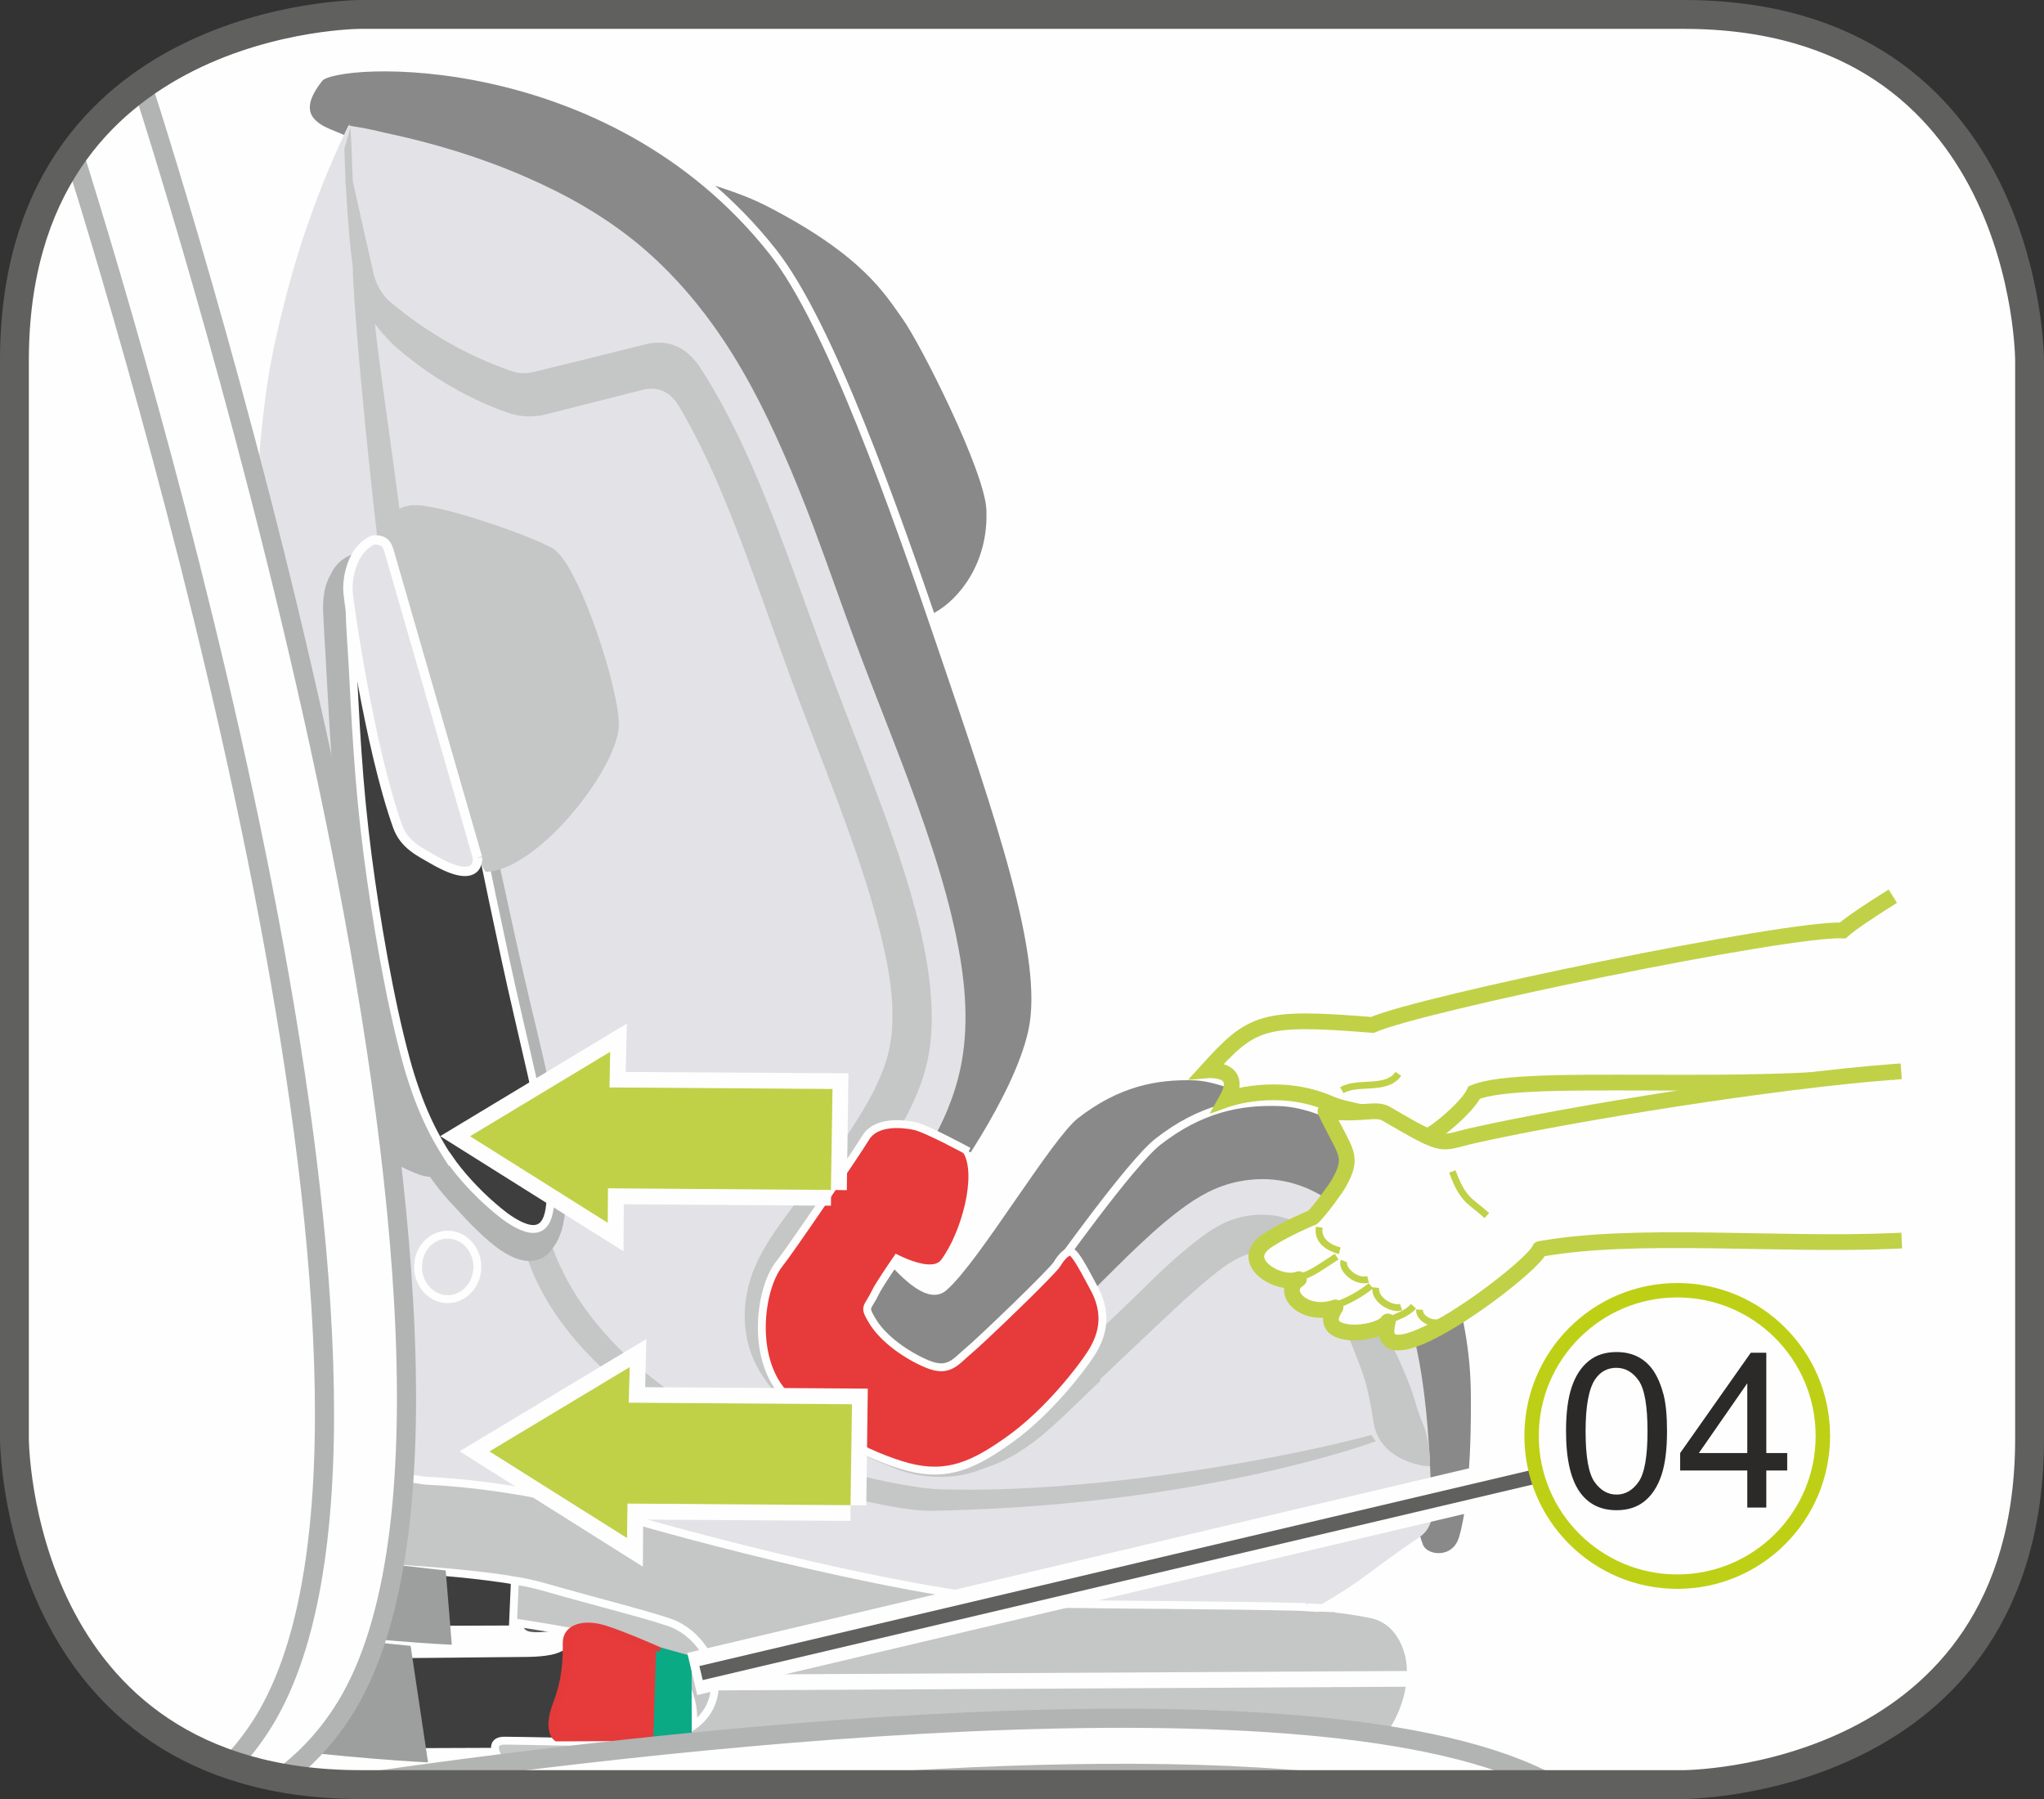 <?xml version="1.0" encoding="UTF-8"?>
<!DOCTYPE svg PUBLIC "-//W3C//DTD SVG 1.1//EN" "http://www.w3.org/Graphics/SVG/1.1/DTD/svg11.dtd">
<!-- Creator: CorelDRAW 2017 -->
<svg xmlns="http://www.w3.org/2000/svg" xml:space="preserve" width="25mm" height="22mm" version="1.1" style="shape-rendering:geometricPrecision; text-rendering:geometricPrecision; image-rendering:optimizeQuality; fill-rule:evenodd; clip-rule:evenodd"
viewBox="0 0 14404.9 12676.32"
 xmlns:xlink="http://www.w3.org/1999/xlink">
 <rect x="0" y="0" width="14404.9" height="12676.32" fill="#333333" stroke="none"/>
 <defs>
  <style type="text/css">
   <![CDATA[
    .str5 {stroke:#FEFEFE;stroke-width:221.95;stroke-miterlimit:4}
    .str7 {stroke:#C0D147;stroke-width:48;stroke-miterlimit:22.926}
    .str9 {stroke:#FEFEFE;stroke-width:66.09;stroke-miterlimit:4}
    .str1 {stroke:#FEFEFE;stroke-width:110.98;stroke-miterlimit:4}
    .str6 {stroke:#C0D147;stroke-width:110.98;stroke-miterlimit:22.926}
    .str11 {stroke:#FEFEFE;stroke-width:304.92;stroke-miterlimit:4}
    .str0 {stroke:#FEFEFE;stroke-width:55.49;stroke-miterlimit:4}
    .str2 {stroke:#E53A3A;stroke-width:55.49;stroke-miterlimit:4}
    .str3 {stroke:#0AAA85;stroke-width:55.49;stroke-miterlimit:4}
    .str10 {stroke:#60605F;stroke-width:203.28;stroke-miterlimit:4}
    .str12 {stroke:#60605F;stroke-width:101.64;stroke-miterlimit:4}
    .str13 {stroke:#BED015;stroke-width:101.64;stroke-miterlimit:2.613}
    .str4 {stroke:#B2B3B3;stroke-width:134.77;stroke-linecap:round;stroke-linejoin:round;stroke-miterlimit:4}
    .str8 {stroke:#C0D147;stroke-width:110.98;stroke-linecap:square;stroke-linejoin:round;stroke-miterlimit:22.926}
    .fil13 {fill:none}
    .fil4 {fill:none;fill-rule:nonzero}
    .fil12 {fill:#FEFEFE}
    .fil0 {fill:#FEFEFE;fill-rule:nonzero}
    .fil3 {fill:#C5C6C6;fill-rule:nonzero}
    .fil7 {fill:#B2B3B3;fill-rule:nonzero}
    .fil10 {fill:#9D9E9E;fill-rule:nonzero}
    .fil5 {fill:#898989;fill-rule:nonzero}
    .fil2 {fill:#5B5B5B;fill-rule:nonzero}
    .fil15 {fill:#2B2A29;fill-rule:nonzero}
    .fil8 {fill:#E73A3A;fill-rule:nonzero}
    .fil6 {fill:#E3E3E7;fill-rule:nonzero}
    .fil14 {fill:#E3E2E6;fill-rule:nonzero}
    .fil11 {fill:#C0D147;fill-rule:nonzero}
    .fil1 {fill:#3F3E3F;fill-rule:nonzero}
    .fil9 {fill:#0AAA85;fill-rule:nonzero}
   ]]>
  </style>
 </defs>
 <g id="Слой_x0020_1">
  <path class="fil0" d="M2540.85 101.64c0,0 -2439.21,0 -2439.21,2439.27l0 7594.5c0,0 0,2439.27 2439.21,2439.27l9323.14 0c0,0 2439.27,0 2439.27,-2439.27l0 -7594.5c0,0 0,-2439.27 -2439.27,-2439.27l-9323.14 0z"/>
  <path class="fil1" d="M2315.5 11943.45c1.21,179.89 635.26,31.46 636.24,171.53 1.04,126.42 -291.67,88.22 -401.44,88.04 -91.27,-0.63 -165.08,120.48 -9.97,113.16 254.91,-9.51 404.49,1.67 404.49,1.67l1124.27 -4.26 29.5 -674.9c0,0 -79.46,-34.51 -150.21,0.63 -71.56,35.78 -208.76,36.19 -287.81,36.36 -77.67,1.27 -988.12,9.39 -988.12,9.39 0,0 -99.16,14.81 -197.98,50.01 -97.38,35.95 -159.78,130.85 -158.97,208.35z"/>
  <path class="fil2" d="M5066.03 11487.45c0,0 -905.72,-17.06 -991.12,8.93 -84.59,26.85 -67.88,135.81 -73.98,242.52 -5.07,106.08 -82.51,518.75 -88.45,574.81 -6.91,57.33 93.92,51.68 203.51,40.45 100.6,-9.74 1109.41,-120.08 1109.41,-120.08l228.46 -490.92 -387.84 -255.72z"/>
  <path class="fil1" d="M2092.98 11082.9c2.25,178.68 635.83,30.88 636.41,171.36 1.61,126.42 -290.46,88.39 -401.03,87.99 -91.1,0 -165.25,120.54 -10.14,113.22 254.68,-10.54 404.49,1.44 404.49,1.44l1123.87 -3.86 30.71 -675.07c0,0 -79.52,-35.15 -151.48,1.44 -70.3,35.55 -207.95,34.98 -285.97,35.55 -79.28,0.23 -987.89,9.97 -987.89,9.97 0,0 -100.03,14 -199.19,50.42 -97.38,35.15 -159.78,129.47 -159.78,207.55z"/>
  <path class="fil2" d="M4597.53 10834.1l-195.5 -59.18c0,0 -463.49,-165.25 -548.25,-139.21 -84.36,26.22 -66.9,135.75 -73.35,242.29 -6.91,106.14 -83.78,518.92 -89.89,575.68 -5.24,57.5 94.73,51.8 203.92,39.82 100.2,-9.16 696.97,-142.26 696.97,-142.26l129.3 -333.16 -123.19 -183.98z"/>
  <path class="fil3" d="M3632.74 11043.03l-16.88 388.01c0,0 786.05,113.45 964.49,210.37 179.08,96.57 304.52,250.88 305.15,464.7 0.58,212.79 18.9,329.47 18.9,329.47l606.97 -60.73 -22.36 -1182.64 -1196.47 -345.37 -659.8 196.19z"/>
  <path class="fil4 str0" d="M3632.74 11043.03l-16.88 388.01c0,0 786.05,113.45 964.49,210.37 179.08,96.57 304.52,250.88 305.15,464.7 0.58,212.79 18.9,329.47 18.9,329.47l606.97 -60.73 -22.36 -1182.64 -1196.47 -345.37 -659.8 196.19"/>
  <path class="fil5" d="M2672.51 1584.19c-94.73,-454.5 -321.98,-676.05 153.67,-659.57 503.31,17.46 1980.85,191.24 2585.39,500.25 693.97,355.69 851.27,638.25 973.25,807.54 122.15,168.94 580.34,1072.47 594.17,1354.41 18.5,395.96 -206.16,660.84 -379.71,754.76 -172.8,95.13 -3223.24,575.85 -3223.24,575.85 0,0 -404.55,-1902.2 -703.54,-3333.24z"/>
  <path class="fil4 str0" d="M2672.51 1584.19c-94.73,-454.5 -321.98,-676.05 153.67,-659.57 503.31,17.46 1980.85,191.24 2585.39,500.25 693.97,355.69 851.27,638.25 973.25,807.54 122.15,168.94 580.34,1072.47 594.17,1354.41 18.5,395.96 -206.16,660.84 -379.71,754.76 -172.8,95.13 -3223.24,575.85 -3223.24,575.85 0,0 -404.55,-1902.2 -703.54,-3333.24"/>
  <path class="fil5" d="M9491.16 10504.06c0,0 101.24,142.9 146.35,54.85 140.88,-276.4 160.59,-830.3 156.32,-987.89 -15.85,-601.84 -175.62,-896.16 -328.49,-1235.02 -228.63,-508.61 -766.51,-768.76 -1047.01,-778.96 -281.36,-9.33 -560.64,48.17 -858.42,280.72 -191.87,149.81 -707.97,1024.71 -928.54,1213.7 -162.6,138.86 -657.38,-625.86 -657.38,-625.86l-697.43 1697.93 4090.59 253.87 124 126.65z"/>
  <path class="fil4 str1" d="M9491.16 10504.06c0,0 101.24,142.9 146.35,54.85 140.88,-276.4 160.59,-830.3 156.32,-987.89 -15.85,-601.84 -175.62,-896.16 -328.49,-1235.02 -228.63,-508.61 -766.51,-768.76 -1047.01,-778.96 -281.36,-9.33 -560.64,48.17 -858.42,280.72 -191.87,149.81 -707.97,1024.71 -928.54,1213.7 -162.6,138.86 -657.38,-625.86 -657.38,-625.86l-697.43 1697.93 4090.59 253.87 124 126.65"/>
  <path class="fil5" d="M6465.55 8312.09l219.13 86.2c0,0 484.35,-650.7 589.68,-1131.42 114.43,-519.15 -233.59,-1515.57 -635.03,-2697.17 -338.23,-996.24 -794.17,-2290.67 -1192.78,-2795.36 -1154.75,-1462.5 -3080.92,-1364.55 -3194.37,-1225.11 -112.82,139.04 -126.82,247.36 -41.49,323.82 85.39,77.04 199.02,76.81 341.51,184.56 142.72,107.11 3913.35,7254.48 3913.35,7254.48z"/>
  <path class="fil4 str0" d="M6465.55 8312.09l219.13 86.2c0,0 484.35,-650.7 589.68,-1131.42 114.43,-519.15 -233.59,-1515.57 -635.03,-2697.17 -338.23,-996.24 -794.17,-2290.67 -1192.78,-2795.36 -1154.75,-1462.5 -3080.92,-1364.55 -3194.37,-1225.11 -112.82,139.04 -126.82,247.36 -41.49,323.82 85.39,77.04 199.02,76.81 341.51,184.56 142.72,107.11 3913.35,7254.48 3913.35,7254.48"/>
  <path class="fil5" d="M10003.46 10896.73c40.68,98.99 252.09,118.52 304.92,-55.72 90.64,-300.83 87.81,-903.94 84.36,-1061.87 -16.08,-659.8 -270.58,-1114.13 -329.12,-1235.08 -270.12,-557.35 -765.48,-769.16 -1046.83,-778.1 -281.53,-9.97 -560.18,47.19 -857.15,279.69 -192.74,150.04 -746.4,929.75 -746.4,929.75l901.46 488.1 1289.18 6.45 341.45 1099.9c0,0 5.47,200.46 58.14,326.88z"/>
  <path class="fil4 str0" d="M10003.46 10896.73c40.68,98.99 252.09,118.52 304.92,-55.72 90.64,-300.83 87.81,-903.94 84.36,-1061.87 -16.08,-659.8 -270.58,-1114.13 -329.12,-1235.08 -270.12,-557.35 -765.48,-769.16 -1046.83,-778.1 -281.53,-9.97 -560.18,47.19 -857.15,279.69 -192.74,150.04 -746.4,929.75 -746.4,929.75l901.46 488.1 1289.18 6.45 341.45 1099.9c0,0 5.47,200.46 58.14,326.88"/>
  <path class="fil6" d="M10031 10687.81c-0.23,-9.56 0,-18.67 -5.07,-27.66 -5.7,-8.93 -12.04,-13.83 -20.34,-17.69 -18.5,-9.51 -32.96,-11.35 -51.05,1.44 -66.84,43.5 -133.74,88.45 -199.19,133.56 -241.48,162.83 -478.47,331.95 -720.36,493.51 -124.63,82.97 -249.44,164.27 -377.87,239.24 -120.37,70.18 -243.56,135.41 -369.34,192.33 -100.26,45.12 -202.71,85.57 -307.57,113.22 -160.76,43.27 -328.09,58.31 -494.38,62.81 -68.28,2.02 -136.39,2.82 -204.03,3.46 -281.76,1.21 -562.48,0 -844.19,2.82 -126.48,1.04 -252.49,2.88 -378.91,3.28 -94.09,0 -187.44,-0.63 -281.93,-11.81 -14.87,-2.02 -28.06,-9.74 -43.27,-11.81 -106.14,-14.4 -200.46,-46.33 -293.98,-102.22 -98.99,-58.77 -163.01,-124 -242.46,-208.18 -34.8,-36.76 -70.93,-73.98 -106.31,-110.17 -32.73,-32.9 -65.46,-64.99 -101.06,-94.09 -77.44,-67.7 -160.36,-125.03 -248.57,-174.59 -14.23,-7.95 -28.69,-14.23 -44.71,-19.3 -317.54,-170.96 -700.48,-261.42 -1036.87,-359.6 -355.74,-105.1 -688.9,-217.92 -961.67,-526.7 -10.77,-16.82 -20.74,-34.34 -32.73,-50.36 -332.35,-410.83 -462.22,-1019 -536.04,-1520.47 -2.02,-14.06 -3.69,-27.43 -5.88,-41.49 -0.81,-5.88 -2.07,-11.18 -2.65,-17.29 -30.31,-214 -53.24,-429.27 -72.37,-644.76 -10.77,-125.21 -21.15,-251.45 -30.31,-377.47 -18.09,-233.36 -34.98,-465.91 -52.2,-699.44 -40.68,-573.6 -78.88,-1149.11 -112.24,-1723.11 -9.74,-161.39 -19.07,-323.42 -26.39,-485.21 -5.7,-125.38 -9.8,-251.86 -12.62,-377.64 -2.82,-20.17 -7.14,-39.47 -12.39,-58.77 -17.52,-871.21 45.29,-1674.71 307.52,-2511.98 79.69,-255.14 173.38,-501.69 283.37,-743.35 19.53,-43.33 39.24,-85.57 58.94,-127.86 2.02,-3.86 4.9,-5.7 9.33,-5.3 0,0 -3.86,-0.63 -2.42,0l3.23 0c2.25,0.81 4.32,1.44 5.93,0.81 4.67,1.44 8.12,2.02 12.56,2.65 79.92,11.98 158.97,28.64 237.62,48.17 334.02,70.53 661.07,168.94 976.54,305.73 281.93,121.35 553.9,273 795.21,470.58 201.84,165.66 381.9,363.41 537.65,580.75 194.93,271.16 351.25,573.37 488.04,884.4 77.61,174.18 148.14,351.65 215.84,530.33 103.48,275.19 199.42,553.72 301.87,829.55 161.62,432.55 339.03,857.96 488.44,1295 70.53,206.34 135.41,414.86 186.23,627.48 35.55,149.81 64.82,300.43 81.7,453.7 16.65,148.83 20.11,299.45 4.67,448.22 -13.6,136.21 -45.92,270.18 -93.69,397.4 -57.16,157.13 -140.88,303.89 -227.89,445.98 -102.45,164.62 -211.41,323.82 -333.56,471.56 -97.55,119.73 -204.72,230.54 -293.34,357.76 -26.79,38.2 -51.8,78.25 -72.37,120.94 -18.03,37.22 -32.67,76.23 -39.01,117.72 -4.44,30.31 -5.07,62.4 0.4,92.48 6.74,30.48 18.73,60.56 34.57,87.41 19.53,32.9 44.54,61.36 69.49,89.02 33.36,34.57 70.35,65.69 107.58,95.13 76.81,60.15 159.15,112.01 240.04,163.87 66.67,42.47 132.53,84.93 202.65,119.68 83.55,41.08 171.99,71.97 262.4,66.67 42.52,-3.23 84.59,-14.17 125.27,-31.29 47.54,-19.71 90.64,-47.13 132.53,-78.25 53.47,-39.01 103.43,-82.74 151.6,-128.66 69.72,-66.67 136.62,-137.83 202.3,-209.79 114.84,-112.99 225.81,-231.29 339.21,-346.35 113.86,-115.07 228.12,-229.9 343.76,-342.89 116.68,-112.42 234.17,-222.18 362.43,-319.39 130.28,-98.99 260.15,-174.36 421.78,-206.51 218.32,-42.7 426.85,-2.65 617.97,121.75 182.94,120.14 333.56,299.05 439.87,498.24 49.55,94.9 91.27,191.87 124.4,295.13 13.19,40.85 25.58,81.3 36.19,122.79 13.6,48.8 25.18,98.18 36.59,147.56 22.76,109.19 40.05,219.13 53.24,329.93 35.38,288.44 45.35,581.15 51.4,872.42 0.23,5.07 -3.63,8.35 -8.3,8.76 -5.53,0.17 -11.41,0.4 -16.71,0.4 -18.27,0.98 -34.11,-14.64 -34.11,-34.17z"/>
  <path class="fil6" d="M2138.49 1670.22c-112.65,351.25 -218.95,754.13 -267.3,1122.26 -48.4,368.94 -74.21,776.31 -74.62,1149.28 -0.23,259.4 11.18,539.26 23.39,798.44 9.33,201.03 26.39,432.78 38.78,633.41 17.52,288.62 39.87,572.8 59.58,860.84 23.57,345.54 50.82,684.81 76.4,1029.95 14.87,201.44 26.27,392.97 42.93,594.81 22.53,258.14 45.52,524.8 82.74,780.92 28.23,195.39 62.98,403.74 110.17,593.77 36.36,149.81 70.53,293.51 126.59,435.83 51.86,132.53 137.42,312.99 214.29,429.67 33.53,49.61 77.61,84.36 115.64,129.7 37.63,45.52 128.09,42.87 171.59,82.11 64.42,59.18 135.35,111.21 208.53,155.28 74.62,44.54 153.44,81.13 232.55,113.86 323.82,132.53 665.91,201.03 996.01,312.24 139.21,46.1 276.46,100.2 408.35,167.9 105.73,54.85 207.78,118.7 301.47,195.5 38.84,32.73 75.6,66.9 111.38,102.27 75.42,73.75 145.55,152.23 220.74,225 28.06,27.02 56.76,53.47 87.81,76.4 64.07,47.36 137.25,81.36 212.44,102.27 109.13,31.11 223.79,36.99 336.38,38.61 56.93,1.44 113.63,1.44 171.19,0.63 201.44,-0.81 404.09,-4.09 605.12,-4.26 202.24,-0.63 402.65,1.79 605.35,-0.63 194.7,-2.25 392.68,-9.33 581.15,-56.93 105.27,-26.39 209.33,-65.23 309.94,-110.74 123.82,-54.28 244.13,-118.29 361.04,-186.8 143.07,-83.38 505.09,-22.59 648.8,-104.69 374.24,-214.46 374.24,-254.1 747.85,-506.94 202.65,-136.21 22.36,-541.51 -20.51,-550.5 -189.05,-40.22 -293.51,-180.29 -293.51,-180.29 -506.76,140.25 -1934.92,429.09 -3068.36,394.58 -172.4,-5.3 -630.93,-88.62 -1083.65,-255.14 -646.38,-238.03 -1479.56,-788.47 -1685.72,-1580.62 0,0 -939.26,-4085.69 -1067.35,-4753.85 -154.88,-810.42 -283.55,-2151 -268.33,-2236.97 15.44,-85.39 -80.26,-478.88 -80.26,-478.88l27.25 -317.95c0,0 -275.25,641.13 -325.84,799.65z"/>
  <path class="fil3" d="M9695.37 10156.44c-527.51,183.81 -1667.45,465.91 -3141.54,489.08 -172.57,2.65 -631.97,-88.62 -1085.27,-255.31 -645.17,-237.62 -1573.48,-824.42 -1779.81,-1616.58 0,0 -892.36,-3890.59 -978.32,-4566.87 -138.46,-1081.75 -237.85,-2270.67 -222.41,-2356.07 15.44,-86.2 166.12,246.15 150.62,331.95 -15.04,85.8 118.75,917.13 216.71,1721.67 82.51,676.51 997.86,4753.85 997.86,4753.85 205.93,792.38 1039.11,1342.59 1685.72,1580.62 452.66,166.46 911.02,249.84 1083.59,255.14 1133.26,34.51 2534.17,-241.89 3041.51,-383l31.35 45.52z"/>
  <path class="fil7" d="M2736.13 7680.41c-25.99,-11.01 -52.2,-21.15 -79.69,-25.81 -21.32,-4.32 -43.5,-5.13 -64.59,2.42 -17.52,6.11 -33.53,17.46 -44.14,33.53 -8.93,15.27 -13.19,35.15 -13.6,54.28 -2.48,36.19 4.67,70.93 14.23,105.1 8.53,36.76 21.32,72.37 38.2,104.87 14.64,28.23 33.3,54.51 54.28,78.07 23.8,28.23 50.59,52.61 79.05,75.83 95.13,75.37 195.73,133.5 306.31,177.64 59.81,86.78 125.84,165.43 198.61,239.24 35.78,40.85 72.77,80.09 111.78,118.29 35.21,35.38 71.16,69.72 109.59,101.87 54.45,46.1 110.98,88.22 175.22,114.84 48.75,19.94 101.01,31.29 151.02,20.74 46.15,-9.97 89.66,-37.4 117.08,-78.88 11.18,-14.87 22.13,-30.71 32.32,-47.59 28.06,-49.15 44.48,-105.5 53.24,-162.2 13.19,-74.16 14.64,-149.98 11.18,-225.24 -5.07,-101.41 -17.86,-202.01 -34.34,-302.04 -21.15,-136.39 -47.59,-271.56 -76.86,-406.1 -55.66,-258.6 -121.12,-514.31 -179.49,-771.01 -24.14,-102.45 -47.13,-205.93 -69.72,-308.96 -126.82,-577.92 -253.24,-1155.62 -378.45,-1733.72 -39.24,-180.46 -78.88,-361.22 -115.3,-542.32 -3.86,-22.36 -7.89,-43.1 -13.77,-64.42 -17.92,-73.18 -47.36,-143.93 -93.34,-201.27 -40.05,-51.63 -93.29,-91.67 -151.19,-114.43 -80.49,-42.87 -171.59,-45.12 -255.95,-40.22 -87.18,4.67 -174.41,21.15 -241.08,94.09 -18.5,20.51 -33.71,42.7 -45.12,68.51 -11.41,20.11 -21.72,41.03 -29.44,63.61 -6.34,17.29 -10.77,34.98 -14.46,53.24 -4.9,27.89 -9.16,55.72 -10.14,84.59 -1.67,24.37 -0.81,48.34 0.17,72.37 3.86,94.73 9.97,190.26 15.85,285.39 12.45,219.93 23.22,440.91 38.03,660.84 13.6,192.68 30.71,385.19 52.03,577.06 38.43,343.93 92.88,685.21 157.76,1023.84 30.88,161.8 64.65,322.21 102.45,481.76 27.02,111.78 56.47,223.39 92.25,332.18 43.33,11.75 88.04,18.9 133.16,18.27 13.6,0 27.66,-1.84 41.08,-7.72 3.46,-1.21 6.91,-3.05 8.93,-6.51 1.21,-3.05 2.25,-7.32 0.58,-10.37 -0.58,-0.81 -0.58,-1.38 -1.21,-3.05l-182.54 9.39z"/>
  <path class="fil1" d="M2465.37 4360.77c0,-13.83 -0.23,-28.06 -0.81,-42.06 0,-16.25 -0.23,-32.15 0,-48.4 1.61,-28.87 5.47,-57.1 15.44,-84.53 7.09,-23.39 18.5,-41.26 35.78,-56.76 15.85,-13.77 34.74,-24.78 54.28,-32.27 22.76,-8.99 48.34,-13.02 72.54,-17.11 75.65,-9.74 150.85,-15.44 227.08,-2.82 36.19,6.11 73.18,15.85 101.41,38.43 26.45,21.32 47.19,53.82 60.56,88.22 15.04,36.19 23.39,73.35 30.71,111.55 28.46,137.83 53.24,276.69 80.73,414.69 24.37,128.26 50.99,255.49 76.81,382.94 112.01,547.62 222.35,1095 340.7,1641.41 28.64,131.95 58.14,264.65 88.79,396.19 32.32,138.23 63.84,276.86 95.76,415.5 38.03,171.53 74.39,343.3 102.22,516.91 18.09,111.38 63.84,401.67 0,521.17 -44.71,84.53 -131.49,56.7 -195.5,24.6 -67.53,-34.74 -125.44,-81.53 -182.37,-131.32 -106.31,-91.27 -226.21,-219.36 -307.52,-338.63 -0.81,0.81 -1.44,0.81 -1.84,1.61 -27.43,-42.7 -53.24,-85.8 -78.48,-130.91 -58.94,-106.54 -107.75,-217.11 -148.77,-332.75 -27.02,-76 -51.63,-152.86 -72.37,-231.52 -114.84,-420.16 -212.62,-1000.28 -268.91,-1433.29 -31.35,-241.66 -54.91,-484.75 -71.39,-727.91 -8.7,-121.35 -15.85,-242.87 -22.13,-365.02 -6.68,-121.17 -11.98,-243.15 -20.11,-365.08 -0.81,-15.67 -2.07,-31.52 -3.46,-46.96l-9.16 -165.89z"/>
  <path class="fil4 str0" d="M2465.37 4360.77c0,-13.83 -0.23,-28.06 -0.81,-42.06 0,-16.25 -0.23,-32.15 0,-48.4 1.61,-28.87 5.47,-57.1 15.44,-84.53 7.09,-23.39 18.5,-41.26 35.78,-56.76 15.85,-13.77 34.74,-24.78 54.28,-32.27 22.76,-8.99 48.34,-13.02 72.54,-17.11 75.65,-9.74 150.85,-15.44 227.08,-2.82 36.19,6.11 73.18,15.85 101.41,38.43 26.45,21.32 47.19,53.82 60.56,88.22 15.04,36.19 23.39,73.35 30.71,111.55 28.46,137.83 53.24,276.69 80.73,414.69 24.37,128.26 50.99,255.49 76.81,382.94 112.01,547.62 222.35,1095 340.7,1641.41 28.64,131.95 58.14,264.65 88.79,396.19 32.32,138.23 63.84,276.86 95.76,415.5 38.03,171.53 74.39,343.3 102.22,516.91 18.09,111.38 63.84,401.67 0,521.17 -44.71,84.53 -131.49,56.7 -195.5,24.6 -67.53,-34.74 -125.44,-81.53 -182.37,-131.32 -106.31,-91.27 -226.21,-219.36 -307.52,-338.63 -0.81,0.81 -1.44,0.81 -1.84,1.61 -27.43,-42.7 -53.24,-85.8 -78.48,-130.91 -58.94,-106.54 -107.75,-217.11 -148.77,-332.75 -27.02,-76 -51.63,-152.86 -72.37,-231.52 -114.84,-420.16 -212.62,-1000.28 -268.91,-1433.29 -31.35,-241.66 -54.91,-484.75 -71.39,-727.91 -8.7,-121.35 -15.85,-242.87 -22.13,-365.02 -6.68,-121.17 -11.98,-243.15 -20.11,-365.08 -0.81,-15.67 -2.07,-31.52 -3.46,-46.96l-9.16 -165.89"/>
  <path class="fil3" d="M2427 1045.28c2.02,81.07 5.3,161.39 8.35,242.29 10.77,176.03 21.72,348.2 42.06,523.65 10.37,88.79 30.08,166.46 41.66,221.95 25.18,126.42 113.86,248.8 204.09,345.14 17.69,18.32 33.94,37.22 52.84,54.91 237.85,209.74 508.61,370.32 799.07,473.58 87.01,31.11 180.46,36.19 268.51,13.66 227.66,-57.73 455.14,-114.66 682.39,-172.8 113.63,-29.04 201.84,15.44 264.01,122.15 74.85,128.26 143.93,261.82 206.74,398.44 84.18,182.31 159.15,368.71 230.31,557.12 123.77,327.05 236.99,659.4 358.8,987.08 138,372.63 288.21,741.1 420.34,1116.78 84.76,242.29 162.83,487.23 219.53,737.88 29.67,129.64 53.47,262.17 61.36,396.37 6.34,112.19 2.48,225.41 -21.32,334.37 -21.95,96.97 -58.94,189.86 -102.45,278.48 -64.65,128.49 -143.13,247.76 -221.37,367.09 -45.69,70.12 -68.28,99.8 -122.33,162.6 -60.39,70.12 -72.2,83.15 -127.86,157.94 -90.29,122.21 -184.79,239.87 -267.3,368.77 -49.61,79.05 -94.96,161.8 -126.24,251.62 -55.49,158.74 -66.9,337.65 -21.55,499.68 24.6,86.95 65.63,168.08 116.85,240.22 53.3,75.25 117.31,139.67 186.8,197.58 47.59,40.28 97.61,77.27 148.43,112.42 67.07,46.15 136.79,88.85 206.28,130.74 104.69,61.77 211.41,120.94 324.46,161.8 107.52,49.55 214,74.96 330.91,79.28 121.75,5.24 232.96,-14.23 346.58,-60.39 171.76,-56.12 300.83,-140.88 439.23,-259.58 132.12,-113.22 252.66,-239.87 380.92,-357.59 -2.65,-2.59 -4.44,-5.24 -6.51,-7.32 154.94,-147.56 309.99,-293.92 465.34,-440.04 94.9,-88.85 190.26,-178.1 289.83,-260.21 93.29,-77.04 204.72,-170.09 328.26,-192.68 73.81,-13.19 139.27,-11.01 210.43,20.11 67.88,30.08 122.96,74.62 176.2,127.86 101.24,101.24 197.81,230.54 253.7,369.17 34.34,85.16 68.91,170.32 101.41,256.52 26.62,65.23 47.36,132.12 63.67,201.61 15.85,69.32 28.81,139.44 39.01,209.79 12.62,85.97 54.05,199.82 215.67,273.58 102.62,45.98 177.07,44.71 183.92,44.71 -0.98,-22.93 0.46,-93.86 -10.72,-153.27 -31.52,-164.45 -42.12,-124.98 -90.46,-289.83 -49.84,-174.41 -144.97,-370.96 -227.66,-529.75 -28.06,-54.22 -55.55,-107.92 -82.34,-162.2 -86.2,-177.01 -214.86,-345.72 -359.6,-469.54 -157.94,-135.18 -326.42,-194.29 -529.29,-157.3 -159.78,28.41 -277.27,116.68 -401.03,217.46 -121.17,98.18 -233.99,207.14 -345.37,318.35 -148.2,141.69 -295.99,283.95 -442.75,427.25 -57.73,57.16 -113.8,115.47 -169.92,174.41 -7.09,8.12 -15.21,15.27 -22.13,23.57 -100.26,104.69 -231.34,250.24 -346.01,337.42l-1.38 0.81c-85.39,68.51 -175.22,114.66 -278.71,144.34 -0.4,-0.17 -0.81,-0.58 -1.61,0.23 -20.57,4.67 -40.85,9.1 -61.02,11.98 -5.65,1.21 -10.77,2.02 -16.02,2.02 -23.39,3.05 -46.56,4.26 -70.76,4.26 0,0 -1.44,0 -2.65,-0.58 -1.61,0 -2.25,0 -2.65,0.58l-4.44 0c-16.71,-0.58 -31.75,-1.84 -45.98,-3.63 -10.72,-0.23 -20.51,-2.48 -31.29,-4.09 -6.11,-0.81 -12.16,-1.44 -18.67,-2.82 -1.84,-0.4 -4.26,-0.81 -6.91,-2.02 -1.67,0.4 -3.69,-0.23 -5.7,-0.86 -7.95,-1.61 -16.88,-4.03 -24.78,-5.65 -51.22,-14.06 -100.66,-32.15 -149.23,-53.7 -6.28,-3.46 -12.62,-6.28 -19.53,-9.33 -12.39,-6.28 -25.81,-12.39 -38.37,-19.3 -14.23,-7.14 -27.25,-14.06 -40.28,-21.55 -5.7,-3.46 -11.98,-6.91 -17.46,-10.37 -11.41,-6.28 -22.18,-13.19 -33.13,-19.53 -53.24,-32.09 -197.98,-129.24 -250.24,-165.43 -82.34,-56.76 -161.57,-115.47 -234.34,-187.61 -7.32,-6.11 -13.83,-13.43 -20.34,-19.76 -3.86,-4.26 -7.55,-8.53 -11.01,-11.75 -15.21,-16.08 -28.87,-32.56 -42.7,-50.24 -28,-35.15 -50.59,-73.18 -70.3,-115.41 -14.46,-32.15 -25.41,-65.28 -33.36,-99.39 -10.95,-48.4 -13.83,-95.76 -9.74,-145.37 0,-12.79 1.61,-24.78 4.09,-37.57 0.17,-6.74 1.38,-12.45 2.42,-18.5 9.16,-49.03 23.57,-95.36 42.47,-141.28 2.02,-6.51 4.9,-12.85 7.95,-19.71 5.24,-10.6 9.74,-21.95 15.85,-32.73 2.42,-6.11 5.7,-11.81 8.53,-16.88 6.11,-11.98 11.98,-24.2 19.3,-35.78 2.25,-4.49 4.9,-8.93 7.72,-13.19 6.91,-13.25 15.27,-26.04 22.59,-39.24 11.35,-17.92 23.57,-35.78 34.57,-53.07 10.14,-15.27 20.69,-29.5 31.06,-44.71 10.6,-15.04 22.18,-30.08 32.96,-45.12 12.79,-17.69 25.81,-34.57 38.43,-51.05 54.45,-70.93 107.69,-141.46 161.16,-213.02 36.82,-49.21 75.02,-95.13 114.43,-140.65 47.77,-55.08 69.32,-82.51 110.17,-144.34 94.32,-143.93 188.47,-289.02 263.03,-446.38 49.21,-102.85 89.02,-210.77 112.82,-322.79 27.43,-128.9 32.32,-263.84 26.04,-396.77 -7.72,-160.99 -33.77,-319.56 -68.34,-476.05 -59.52,-267.3 -143.47,-526.87 -235.15,-783.22 -131.32,-367.09 -278.07,-727.1 -414.29,-1092.35 -132.12,-353.09 -255.08,-710.05 -392.27,-1061.87 -142.9,-367.73 -302.68,-729.35 -513.28,-1058.82 -95.13,-149.23 -226.04,-213.65 -392.74,-172.4 -73.18,17.92 -146.12,36.59 -218.9,54.68 -188.01,46.73 -375.05,93.11 -563.06,138.86 -54.28,14.64 -111.21,12.39 -164.45,-6.51 -313.45,-108.38 -605.76,-277.27 -865.33,-498.24 -56.12,-55.26 -94.32,-129.87 -108.56,-211.18 -47.54,-208.58 -95.13,-417.51 -141.05,-626.5 -4.26,-126.82 -9.56,-254.1 -15.85,-380.92 -16.08,48.57 -27.02,99.62 -43.5,148.6z"/>
  <path class="fil7" d="M2849.35 7684.5c6.91,9.74 25.81,53.07 30.31,63.61 24.2,54.28 35.95,90.64 60.79,143.13 22.36,45.69 50.19,102.22 75.19,146.12 48,84.36 91.67,148.6 152.86,222.82 2.02,2.02 6.28,27.83 6.11,32.09 0.17,2.65 -1.44,4.9 -3.69,6.51 -5.07,3.46 -10.77,4.03 -16.48,4.44 -8.12,-0.17 -16.65,-1.38 -25.18,-2.19 -55.31,-7.72 -118.52,-4.09 -170.73,-22.99 -230.13,-83.15 -345.6,-208.76 -367.56,-228.46 -55.66,-48.17 -98.53,-143.13 -108.32,-185.59 -32.5,-139.84 -1.21,-184.38 7.32,-192.1 41.49,-36.76 113.63,-14 158.57,-0.4 28.87,9.97 81.07,19.94 112.59,23.16 14.23,0.81 91.27,10.6 92.31,2.88 0.17,-7.95 0,-15.04 -2.25,-22.36l-1.84 9.33z"/>
  <path class="fil3" d="M2357.1 9669.72c0,0 246.78,645.8 409.62,712.06 96.97,38.84 243.9,52.66 243.9,52.66 0,0 621.83,19.3 1236.52,209.16 523.82,162.6 2314,644.36 3192.53,657.38 489.65,7.49 1220.61,9.33 1729.4,21.55 -0.17,2.02 241.31,13.77 242.12,13.37 26.62,0.23 124,13.02 247.99,37.45 193.72,37.8 254.1,217.46 271.96,295.53 38.2,172.34 -17.86,393.95 -137.02,558.97 -119.1,163.24 -360.41,244.94 -631.97,270.58 -176.43,16.65 -5426.67,48.75 -5489.48,42.7 -61.77,-6.11 -125.78,-98.01 -147.56,-130.91 -33.77,-52.26 -73.81,-144.57 28.23,-144.97 129.53,0.4 488.5,10.2 854.15,12.62 835.83,3.46 716.1,-657.38 351.48,-829.55 -103.25,-47.77 -541.51,-155.92 -932.4,-268.28 -391.29,-111.61 -1345.07,-142.49 -1392.21,-147.62 -46.56,-5.07 -58.14,-22.53 -52.66,-67.88 5.53,-44.71 20.97,-294.55 25.24,-379.71 4.26,-84.53 -49.84,-915.11 -49.84,-915.11z"/>
  <path class="fil4 str0" d="M2357.1 9669.72c0,0 246.78,645.8 409.62,712.06 96.97,38.84 243.9,52.66 243.9,52.66 0,0 621.83,19.3 1236.52,209.16 523.82,162.6 2314,644.36 3192.53,657.38 489.65,7.49 1220.61,9.33 1729.4,21.55 -0.17,2.02 241.31,13.77 242.12,13.37 26.62,0.23 124,13.02 247.99,37.45 193.72,37.8 254.1,217.46 271.96,295.53 38.2,172.34 -17.86,393.95 -137.02,558.97 -119.1,163.24 -360.41,244.94 -631.97,270.58 -176.43,16.65 -5426.67,48.75 -5489.48,42.7 -61.77,-6.11 -125.78,-98.01 -147.56,-130.91 -33.77,-52.26 -73.81,-144.57 28.23,-144.97 129.53,0.4 488.5,10.2 854.15,12.62 835.83,3.46 716.1,-657.38 351.48,-829.55 -103.25,-47.77 -541.51,-155.92 -932.4,-268.28 -391.29,-111.61 -1345.07,-142.49 -1392.21,-147.62 -46.56,-5.07 -58.14,-22.53 -52.66,-67.88 5.53,-44.71 20.97,-294.55 25.24,-379.71 4.26,-84.53 -49.84,-915.11 -49.84,-915.11"/>
  <line class="fil4" x1="9940.02" y1="11829.65" x2="5063.55" y2= "11855.47" />
  <line class="fil4 str1" x1="9940.02" y1="11829.65" x2="5063.55" y2= "11855.47" />
  <path class="fil8" d="M6826.54 8113.36c0,0 -295.53,-161.62 -382.71,-179.49 -88.22,-17.92 -270.58,-35.61 -342.72,82.51 -70.93,117.08 -541.11,806.16 -607.2,887.05 -133.91,164.45 -197.58,621.43 2.48,882.62 200.23,260.79 641.31,482.33 904.74,550.84 277.27,72.37 464.88,-13.43 726.87,-202.88 262.46,-191.24 484.81,-480.32 555.97,-588.87 71.1,-108.09 134.77,-262 30.25,-460.38 -104.06,-198.21 -136.16,-243.5 -160.18,-261.19 -23.97,-17.92 -71.74,27.25 -103.66,82.34 -31.11,53.64 -539.67,542.32 -627.25,614.46 -87.81,72.77 -135,154.48 -287.06,91.5 -151.42,-62.86 -310.97,-179.54 -383.34,-296.63 -71.56,-116.85 -40.05,-89.83 15.85,-207.32 54.68,-117.26 570.15,-822.64 657.96,-994.57z"/>
  <path class="fil4 str0" d="M6826.54 8113.36c0,0 -295.53,-161.62 -382.71,-179.49 -88.22,-17.92 -270.58,-35.61 -342.72,82.51 -70.93,117.08 -541.11,806.16 -607.2,887.05 -133.91,164.45 -197.58,621.43 2.48,882.62 200.23,260.79 641.31,482.33 904.74,550.84 277.27,72.37 464.88,-13.43 726.87,-202.88 262.46,-191.24 484.81,-480.32 555.97,-588.87 71.1,-108.09 134.77,-262 30.25,-460.38 -104.06,-198.21 -136.16,-243.5 -160.18,-261.19 -23.97,-17.92 -71.74,27.25 -103.66,82.34 -31.11,53.64 -539.67,542.32 -627.25,614.46 -87.81,72.77 -135,154.48 -287.06,91.5 -151.42,-62.86 -310.97,-179.54 -383.34,-296.63 -71.56,-116.85 -40.05,-89.83 15.85,-207.32 54.68,-117.26 570.15,-822.64 657.96,-994.57"/>
  <path class="fil6" d="M2946.21 8927.53c0.4,124.98 93.75,227.02 209.79,226.62 114.84,-0.4 208.53,-102.62 208.35,-227.83 -1.04,-126.01 -94.73,-227.08 -210.2,-226.27 -115.64,-0.17 -208.53,101.87 -207.95,227.48z"/>
  <path class="fil4 str0" d="M2946.21 8927.53c0.4,124.98 93.75,227.02 209.79,226.62 114.84,-0.4 208.53,-102.62 208.35,-227.83 -1.04,-126.01 -94.73,-227.08 -210.2,-226.27 -115.64,-0.17 -208.53,101.87 -207.95,227.48"/>
  <line class="fil4" x1="2654.02" y1="10282.57" x2="2389.77" y2= "10272.43" />
  <line class="fil4 str0" x1="2654.02" y1="10282.57" x2="2389.77" y2= "10272.43" />
  <path class="fil8" d="M4637.63 12239.67l-712.87 2.82c0,0 -70.76,-46.56 -1.21,-232.55 71.56,-186.57 70.53,-325.44 70.3,-434.57 -0.4,-107.92 127.69,-139.27 270.35,-93.52 143.3,45.75 386.22,153.9 386.22,153.9l-12.79 603.91z"/>
  <path class="fil4 str2" d="M4637.63 12239.67l-712.87 2.82c0,0 -70.76,-46.56 -1.21,-232.55 71.56,-186.57 70.53,-325.44 70.3,-434.57 -0.4,-107.92 127.69,-139.27 270.35,-93.52 143.3,45.75 386.22,153.9 386.22,153.9l-12.79 603.91"/>
  <polygon class="fil9" points="4650.54,11635.71 4846.04,11690.16 4847.08,12204.24 4632.85,12212.36 "/>
  <polyline class="fil4 str3" points="4650.54,11635.71 4846.04,11690.16 4847.08,12204.24 4632.85,12212.36 4650.54,11635.71 "/>
  <path class="fil10" d="M3141.08 11066.19l-921.22 -104.29c0,0 -451.45,-369.92 -569.17,-167.1 -27.25,47.59 -42.7,90 -47.65,127.05l-1.73 30.88c2.36,77.79 58.14,126.53 151.6,142.55 182.77,29.27 295.36,46.1 440.73,60.15 190.43,19.07 226.62,232.96 -52.43,195.1 -365.71,-50.82 -392.97,-55.49 -393.14,10.37 0.4,65.28 77.44,108.56 620.79,163.64 330.97,32.96 561.33,49.84 690.8,58.02l9.74 0.58 114.72 6.17 0 -0.35 -43.04 -522.78z"/>
  <path class="fil10" d="M2893.77 11597.33l-837.04 -84.76c0,0 -58.14,-11.75 -138.23,-17.57l-45.87 -2.48c-140.42,-4.96 -321.06,13.94 -389.11,131.43 -98.82,170.38 -43.91,274.85 101.64,299.85 182.94,29.44 295.13,45.75 441.25,59.92 190.26,19.36 225.24,233.36 -53.24,194.35 -365.65,-49.61 -392.27,-55.08 -392.27,11.01 0.58,65.86 76,108.73 620.33,163.18 355.63,36.3 594.86,53.3 717.83,60.73l84.7 4.55 0.06 0 3 0.17 2.59 0.12 7.14 0.29 -122.79 -820.79z"/>
  <path class="fil0" d="M1969.04 12524.2c153.96,-111.67 298.99,-258.02 418.2,-450.12 1440.95,-2327.26 -1086.88,-10390.72 -1086.88,-10390.72l-1001.08 149.41 -117.26 8893.13c148.83,631.22 573.72,1572.15 1787.01,1798.31z"/>
  <path class="fil4 str4" d="M1982.4 12526.85c153.96,-113.45 299.51,-261.42 424.6,-451.62 1512.86,-2292.11 -1190.65,-10813.36 -1404.82,-11477.48m-482.91 480.09c528.6,1685.03 2700.57,8991.66 1309.81,11098.17 -64.02,96.92 -133.1,182.77 -205.87,258.71"/>
  <path class="fil0" d="M10907.28 12574.73c-1622.45,-858.99 -6380.11,-287.58 -8363.72,0l8363.72 0z"/>
  <path class="fil4 str4" d="M2459.61 12573.47c1937.4,-283.95 6855.18,-889.76 8476.77,1.27m-5009.39 0c1235.31,-89.66 2525.81,-120.66 3551.04,0"/>
  <polygon class="fil0" points="5856.8,8384.69 5866.77,7673.2 4295.72,7663.7 4301.82,7412.01 3313.93,8007.63 4284.31,8617.01 4285.75,8374.09 "/>
  <polyline class="fil4 str5" points="5856.8,8384.69 5866.77,7673.2 4295.72,7663.7 4301.82,7412.01 3313.93,8007.63 4284.31,8617.01 4285.75,8374.09 5856.8,8384.69 "/>
  <polygon class="fil11" points="5855.94,8384.69 5866.94,7673.2 4295.25,7662.43 4300.32,7411.21 3312.67,8006.36 4282.64,8616.21 4284.71,8373.11 "/>
  <polygon class="fil0" points="5994.11,10605.93 6003.27,9894.9 4433.02,9884.76 4439.07,9634.29 3450.78,10228.46 4420.98,10839.29 4422.82,10595.56 "/>
  <polyline class="fil4 str5" points="5994.11,10605.93 6003.27,9894.9 4433.02,9884.76 4439.07,9634.29 3450.78,10228.46 4420.98,10839.29 4422.82,10595.56 5994.11,10605.93 "/>
  <polygon class="fil11" points="5994.11,10605.93 6004.25,9894.67 4430.78,9883.9 4437.86,9633.08 3449.4,10227.25 4418.96,10837.67 4422.02,10594.75 "/>
  <path class="fil4 str6" d="M13339.34 6314.82c-171.13,107.29 -297.84,192.39 -352.69,241.31 -402.65,-15.85 -2973.63,514.66 -3314.91,665.91 -777.12,-62.4 -845.97,-30.08 -1163.11,319.56 0,0 264.88,-23.8 137.02,204.26 0,0 363.46,-129.64 729.93,31.92 132.12,58.14 329.7,50.65 677.32,227.66 25.58,13.02 288.04,-197.75 336.61,-307.11 343.12,-147.56 1946.74,8.87 2953.7,-142.03"/>
  <path class="fil4 str7" d="M9456.53 7682.14c112.36,-67.7 315.64,6.45 397.98,-115.7"/>
  <path class="fil12" d="M13346.89 8743.83c-813.88,36.13 -1819.92,-64.94 -2495.74,57.27 -44.71,133.16 -1197.45,1000.33 -1070.4,510.63 -67.7,102.68 -525.49,133.74 -368.94,-99.16 -224.2,76 -394.98,-112.65 -257.73,-199.25 -141.28,55.49 -450.24,-130.68 -213.88,-277.44 48.4,-30.08 137.25,-84.36 309.99,-157.36 51.45,-46.9 167.73,-208.93 183.75,-238.6 114.26,-200.86 44.54,-216.48 -92.88,-509.42 268.91,28.29 353.67,-26.22 429.32,18.09 429.5,249.84 366.06,208.18 615.67,151.83 709.7,-158.28 2133.94,-386.34 2957.15,-447.36l3.69 1190.77z"/>
  <path class="fil13 str8" d="M13346.89 8743.89c-813.88,36.07 -1819.92,-65.17 -2495.74,57.27 -44.71,133.1 -1197.45,1000.28 -1070.4,510.57 -67.7,102.68 -525.49,133.79 -368.94,-99.16 -224.2,76 -394.98,-112.59 -257.73,-199.19 -141.28,55.49 -450.24,-130.74 -213.88,-277.5 48.4,-30.08 137.25,-84.36 309.99,-157.3 51.45,-46.96 167.73,-209.16 183.75,-238.66 114.26,-200.8 44.54,-216.65 -92.88,-509.36 268.91,28.23 353.67,-26.27 429.32,18.09 429.5,249.78 366.06,208.12 615.67,151.83 709.7,-158.34 2133.94,-386.57 2957.15,-447.53"/>
  <path class="fil13 str7" d="M9156.62 8999.9c83.55,-22.13 131.32,-58.94 263.44,-145.55m356.9 459.23c74.21,-45.58 127.28,-46.79 184.61,-109.19m-554.93 -5.88c86.2,-25.01 187.84,-83.78 254.28,-138.63m817.33 -494.55c-111.95,-103.66 -167.5,-101.06 -242.69,-310.8m-938.11 392.68c-16.02,96.8 69.32,146.58 144.34,166.12m29.67 72.37c-21.15,49.78 74.39,151.83 170.15,130.28m53.64 56.93c-10.54,89.83 120.37,158.51 178.51,137.37m130.05 17.69c-3.63,61.02 84.41,106.71 138.06,89.48"/>
  <path class="fil8" d="M6150.15 8724.88c82.34,83.95 405.3,255.14 481.53,153.5 142.49,-188.82 252.89,-597.23 157.53,-754.36l-639.06 600.86z"/>
  <path class="fil3" d="M2634.48 3840.58c0,0 27.66,-247.19 261.82,-279.51 170.78,-23.39 839.11,211.81 997.22,301.87 187.44,105.67 484,1031.16 466.95,1262.27 -22.99,310.22 -574.64,1007.19 -934.42,1017.79 -64.65,1.61 -791.58,-2302.42 -791.58,-2302.42z"/>
  <path class="fil14" d="M3365.22 6043.09c0,0 22.36,207.08 -309.13,15.85 -102.04,-59.18 -207.55,-106.31 -254.74,-238.43 -199.77,-561.04 -341.86,-1563.34 -348.2,-1643.66 -9.97,-116.28 36.01,-308.78 169.98,-368.54 21.09,-9.97 64.42,-1.61 84.36,13.43 24.55,17.69 38.61,75.19 38.61,75.19l619.12 2146.16z"/>
  <path class="fil4 str9" d="M3365.22 6043.09c0,0 22.36,207.08 -309.13,15.85 -102.04,-59.18 -207.55,-106.31 -254.74,-238.43 -199.77,-561.04 -341.86,-1563.34 -348.2,-1643.66 -9.97,-116.28 36.01,-308.78 169.98,-368.54 21.09,-9.97 64.42,-1.61 84.36,13.43 24.55,17.69 38.61,75.19 38.61,75.19l619.12 2146.16"/>
  <path class="fil4 str10" d="M2540.85 101.64c0,0 -2439.21,0 -2439.21,2439.27l0 7594.5c0,0 0,2439.27 2439.21,2439.27l9323.14 0c0,0 2439.27,0 2439.27,-2439.27l0 -7594.5c0,0 0,-2439.27 -2439.27,-2439.27l-9323.14 0z"/>
  <line class="fil4 str11" x1="12009.71" y1="10111.61" x2="4878.6" y2= "11795.48" />
  <line class="fil4 str12" x1="12033.05" y1="10118.06" x2="4940.59" y2= "11788.92" />
  <path class="fil0" d="M12846.52 10118.06c0,566.92 -459,1026.72 -1026.09,1026.72 -566.92,0 -1026.72,-459.8 -1026.72,-1026.72 0,-566.52 459.8,-1026.72 1026.72,-1026.72 567.09,0 1026.09,460.21 1026.09,1026.72z"/>
  <path class="fil4 str13" d="M12846.52 10118.06c0,566.92 -459,1026.72 -1026.09,1026.72 -566.92,0 -1026.72,-459.8 -1026.72,-1026.72 0,-566.52 459.8,-1026.72 1026.72,-1026.72 567.09,0 1026.09,460.21 1026.09,1026.72z"/>
  <path class="fil15" d="M11036.46 10084.93c0,-129.24 13.37,-232.96 40.16,-311.61 26.39,-78.65 66.15,-139.55 118.41,-182.37 52.32,-42.75 118,-63.96 197.52,-63.96 58.31,0 109.77,11.7 154.25,35.44 44.08,23.8 80.38,57.5 109.36,101.99 28.52,44.54 50.99,98.53 67.41,162.08 16.42,63.96 24.6,149.93 24.6,258.42 0,127.92 -12.96,231.17 -39.3,309.82 -26.39,78.65 -65.69,139.61 -118,182.37 -52.26,42.81 -118.41,64.36 -198.33,64.36 -105.04,0 -188.01,-37.57 -248.05,-113.16 -72.2,-90.75 -108.04,-238.55 -108.04,-443.38zm137.83 0c0,178.91 21.2,298.18 63.09,357.36 41.95,59.23 93.34,89.02 155.17,89.02 61.36,0 113.22,-29.79 155.11,-89.43 41.95,-59.23 63.09,-178.51 63.09,-356.95 0,-179.77 -21.15,-299.05 -63.09,-358.28 -41.89,-59.18 -94.21,-88.56 -156.84,-88.56 -61.36,0 -110.63,25.93 -147.39,78.19 -46.21,66.55 -69.14,189.28 -69.14,368.65zm1139.6 537.99l0 -261.42 -473.23 0 0 -122.73 497.83 -706.99 109.36 0 0 706.99 147.33 0 0 122.73 -147.33 0 0 261.42 -133.97 0zm0 -384.15l0 -491.78 -341.4 491.78 341.4 0z"/>
 </g>
</svg>
